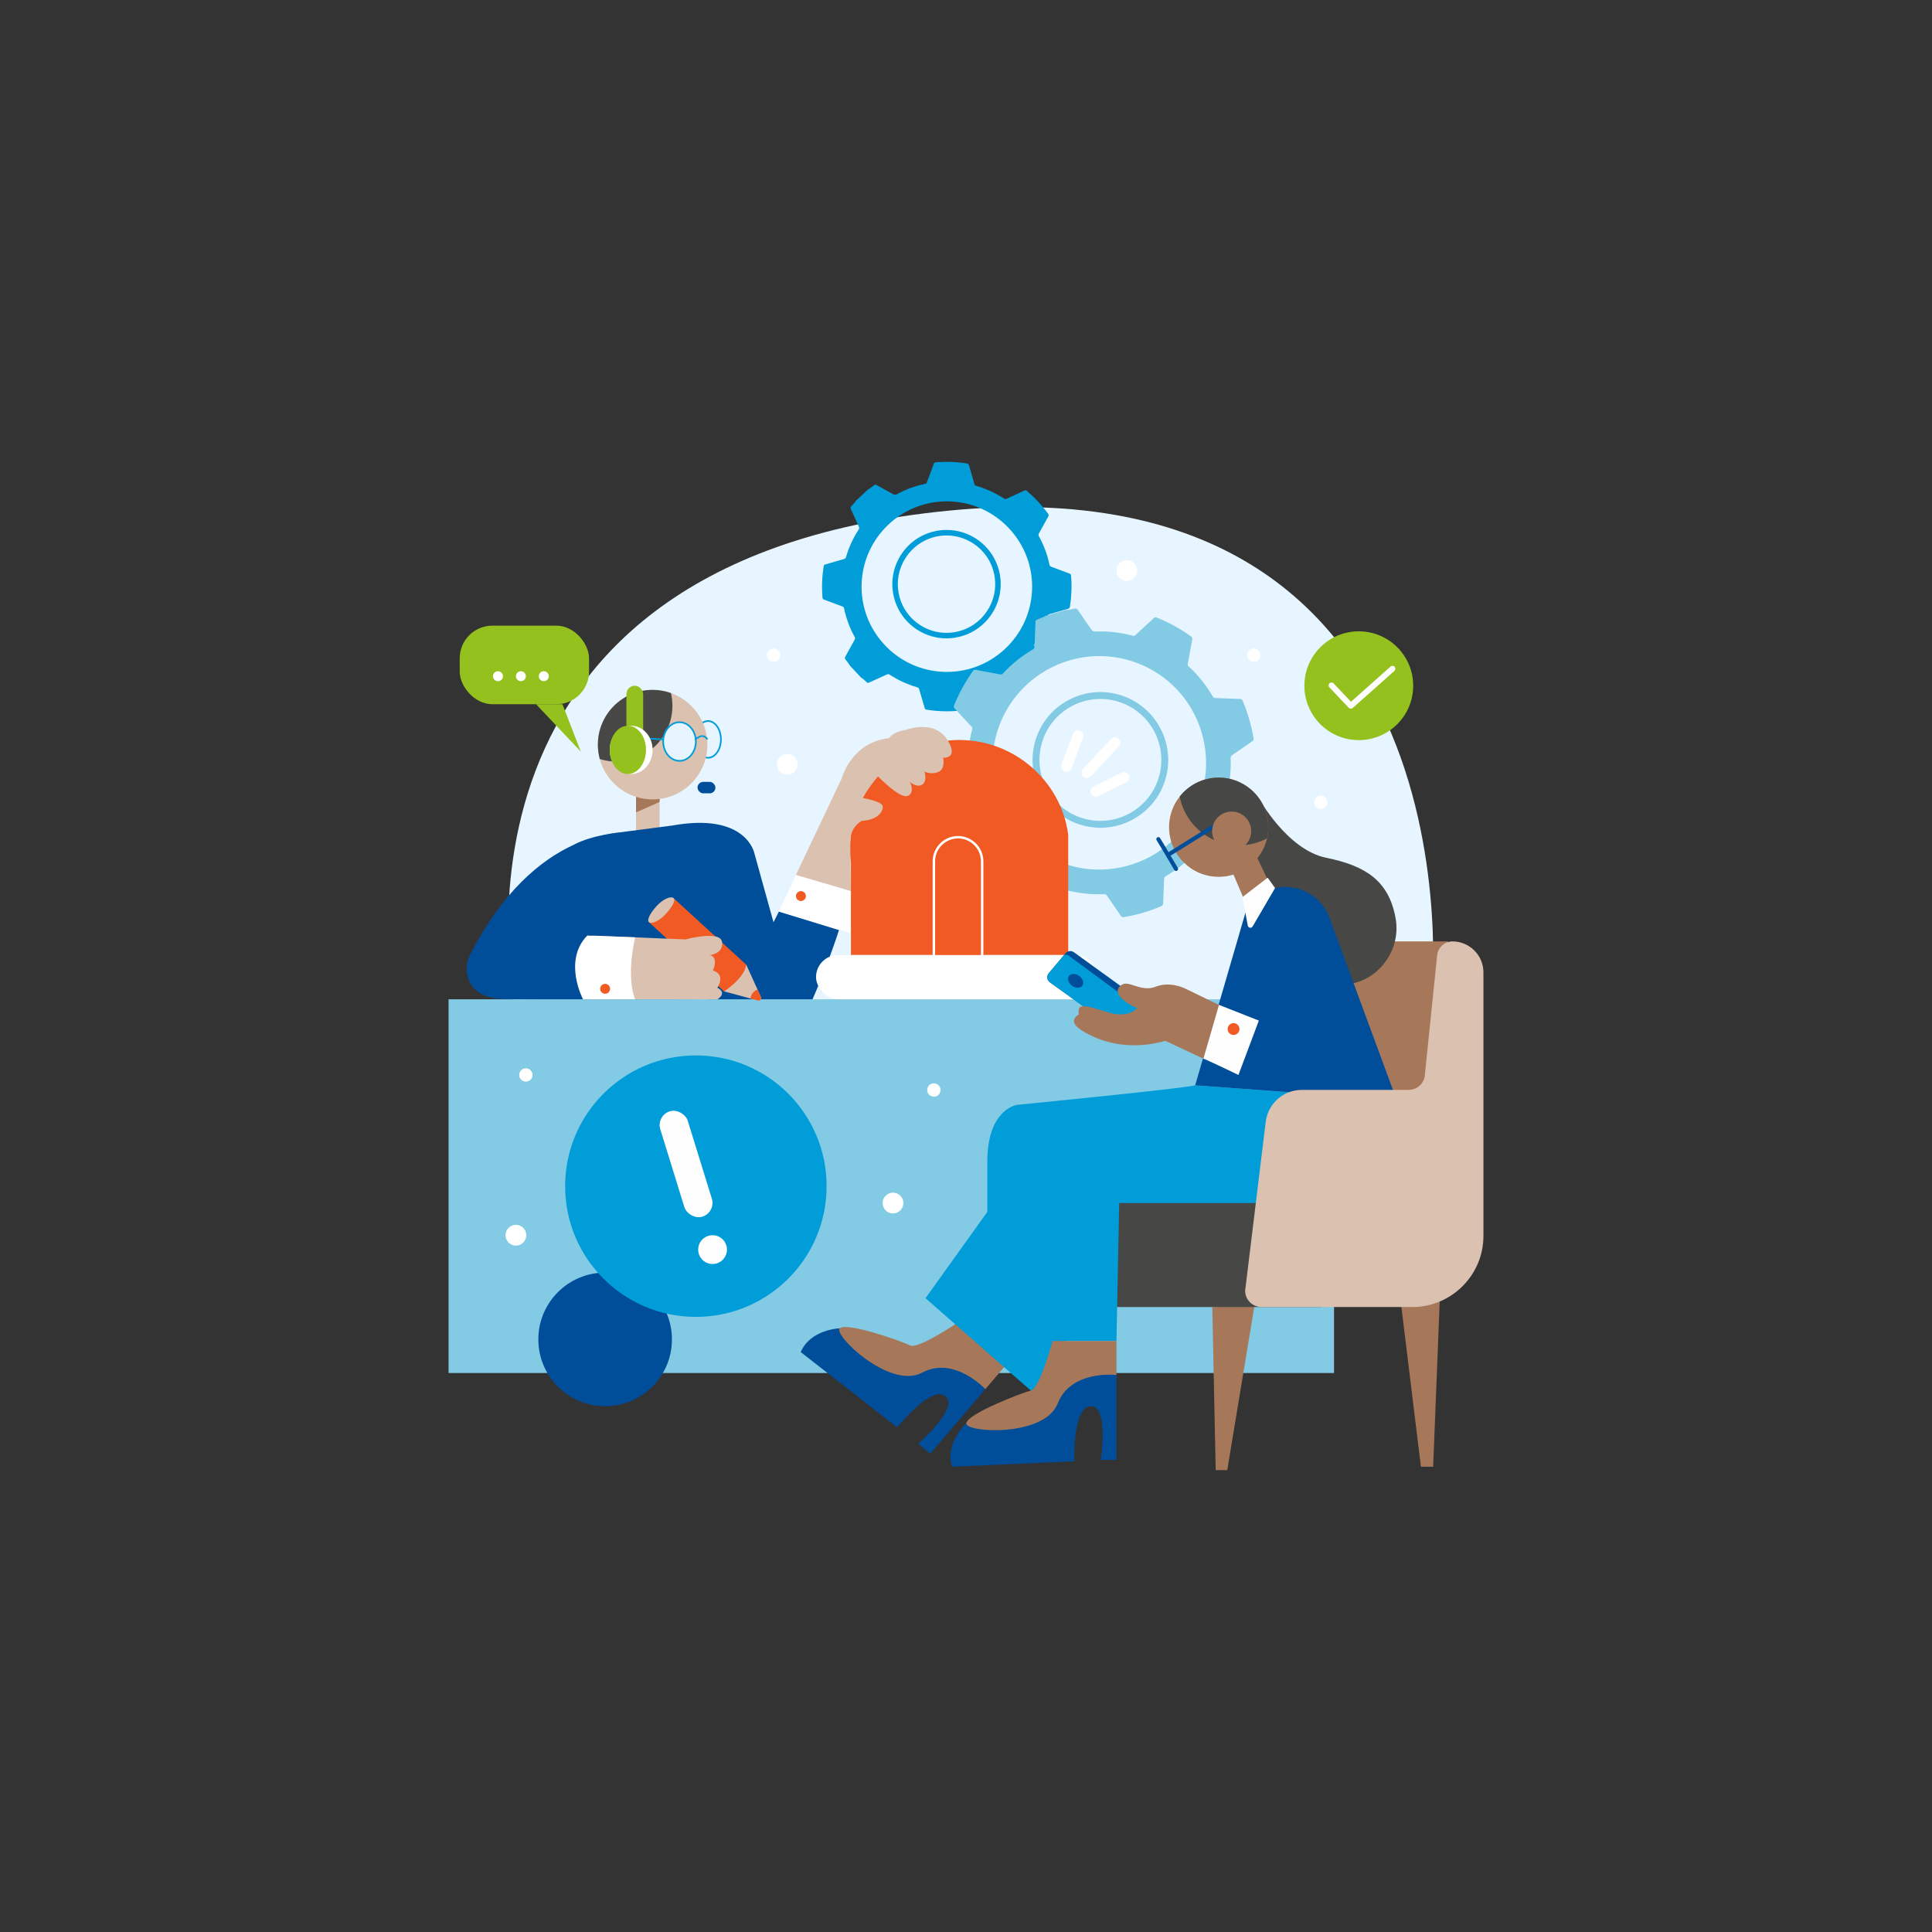 <?xml version="1.0" encoding="UTF-8"?><svg xmlns="http://www.w3.org/2000/svg" viewBox="0 0 1440 1440"><rect x="0" y="0" width="1440" height="1440" fill="#333333" stroke="none"/><defs><style>.cls-1{fill:none;isolation:isolate;}.cls-2{fill:#004e9a;}.cls-3{fill:#f15a22;}.cls-4{fill:#e6f5ff;}.cls-5{fill:#fff;}.cls-6{fill:#fffeff;}.cls-7{fill:#009dd9;}.cls-8{fill:#83cae5;}.cls-9,.cls-10{fill:#a67859;}.cls-11{fill:#dbc1b0;}.cls-12{fill:#95c11f;}.cls-13{fill:#474746;}.cls-10{mix-blend-mode:multiply;}</style></defs><g class="cls-1"><g id="Layer_1"><path class="cls-8" d="m933.52,671.57s-7.42,11.8-.94,23.36l7.09-19.76-6.15-3.6Z"/><path class="cls-4" d="m384.73,755.89s-77.13-336.41,322.58-375.3c399.71-38.88,359.84,361.76,359.84,361.76l-266.28,183.91-416.14-170.37Z"/><ellipse class="cls-4" cx="527.73" cy="551.11" rx="9.6" ry="13.69"/><path class="cls-7" d="m527.73,565.41c-5.63,0-10.21-6.42-10.21-14.3s4.58-14.3,10.21-14.3,10.21,6.42,10.21,14.3-4.58,14.3-10.21,14.3Zm0-27.38c-4.96,0-8.99,5.87-8.99,13.08s4.03,13.08,8.99,13.08,8.99-5.87,8.99-13.08-4.03-13.08-8.99-13.08Z"/><polygon class="cls-11" points="474.05 590.41 491.63 590.41 491.63 618.15 474.05 620.28 474.05 590.41"/><path d="m536.97,588.98h-9.75v-1.07h9.75c3.24,0,5.87-2.63,5.87-5.87v-6.94c0-3.24-2.63-5.87-5.87-5.87h-23.45c-3.24,0-5.87,2.63-5.87,5.87v6.94h-1.07v-6.94c0-3.82,3.11-6.94,6.94-6.94h23.45c3.82,0,6.93,3.11,6.93,6.94v6.94c0,3.82-3.11,6.94-6.93,6.94Z"/><polygon class="cls-10" points="491.63 597.72 491.63 590.41 474.05 590.41 474.05 605.5 491.63 597.72"/><circle class="cls-11" cx="486.42" cy="555.02" r="40.81"/><path class="cls-13" d="m445.61,555.02c0,3.71.51,7.31,1.43,10.72,3.94,1.24,8.13,1.9,12.48,1.9,23.01,0,41.66-18.65,41.66-41.66,0-3.24-.38-6.39-1.08-9.42-4.28-1.52-8.88-2.36-13.68-2.36-22.54,0-40.81,18.27-40.81,40.81Z"/><rect class="cls-12" x="466.91" y="511.1" width="12.47" height="40.9" rx="6.23" ry="6.23"/><rect class="cls-7" x="488.77" y="539.02" width="1.22" height="23.65" transform="translate(-89.1 1007.22) rotate(-86.65)"/><ellipse class="cls-5" cx="470.44" cy="558.91" rx="15.98" ry="17.98"/><ellipse class="cls-12" cx="467.98" cy="558.91" rx="13.51" ry="17.98"/><ellipse class="cls-4" cx="506.48" cy="552.71" rx="12.18" ry="14.4"/><path class="cls-7" d="m506.48,567.72c-7.05,0-12.79-6.74-12.79-15.01s5.74-15.01,12.79-15.01,12.79,6.73,12.79,15.01-5.74,15.01-12.79,15.01Zm0-28.81c-6.38,0-11.57,6.19-11.57,13.79s5.19,13.79,11.57,13.79,11.57-6.19,11.57-13.79-5.19-13.79-11.57-13.79Z"/><path class="cls-7" d="m518.27,551.65l-.56-1.08c.5-.26,1-.58,1.52-.92,2.3-1.49,5.16-3.34,8.62,1.09l-.96.75c-2.78-3.55-4.64-2.34-6.99-.82-.53.34-1.07.69-1.63.98Z"/><path d="m467.98,791.7c5.45-1.48,10.97-2.64,16.5-3.72,5.54-1.05,11.09-2.02,16.7-2.68-5.45,1.48-10.97,2.64-16.5,3.72-5.54,1.05-11.09,2.02-16.7,2.68Z"/><path class="cls-2" d="m580.55,679.44l-4.03,7.95-14.27-51.48s-6.01-30.57-61.07-20.62l-38.16,4.98s-21.49,1.89-35.57,9.46c-24.83,11.41-53.11,35.14-76.93,81.56-2.62,5.11-3.4,11.03-1.94,16.59,2.09,7.98,9.01,16.92,29.48,16.92l67.56,1.71,82.12-1.71,21.77,23.41s29.12,36.28,48.31-5.69c19.19-41.97,27.48-69.27,27.48-69.27l-44.74-13.83Z"/><path d="m491.63,864.75c.11-.16.06-.39.07-.58,0-.2-.01-.4-.02-.6l-.08-1.2-.2-2.4-.48-4.8-.99-9.6-1.96-19.21c-.62-6.41-1.25-12.81-1.81-19.23l-.84-9.62c-.24-3.21-.53-6.42-.74-9.63.46,3.19.84,6.38,1.26,9.58l1.14,9.59c.75,6.39,1.41,12.8,2.05,19.21.62,6.41,1.22,12.82,1.71,19.24.24,3.21.48,6.42.69,9.64l.24,4.83c.03.8.06,1.61.08,2.42v1.21c0,.2,0,.4-.02.6-.03.19,0,.42-.11.58Z"/><path d="m522.68,652.1c4.65,14.75,8.95,29.59,13.15,44.47,2.08,7.44,4.15,14.89,6.15,22.35,2.02,7.46,3.96,14.94,5.82,22.44-2.32-7.37-4.57-14.77-6.74-22.19-2.19-7.41-4.31-14.84-6.41-22.28-4.17-14.88-8.25-29.79-11.98-44.8Z"/><path d="m562.68,721.07c2.54-7.13,5.41-14.11,8.37-21.05,1.5-3.46,3.01-6.92,4.59-10.35,1.56-3.44,3.2-6.84,4.9-10.22-1.27,3.56-2.61,7.09-4.03,10.59-1.4,3.51-2.86,6.99-4.34,10.46-3,6.93-6.08,13.82-9.49,20.57Z"/><rect class="cls-2" x="519.9" y="582.76" width="13.34" height="8.54" rx="4.27" ry="4.27"/><path class="cls-7" d="m642.06,505.35c-3.04-3.28-6.08-6.55-9.12-9.83.06-.38-.2-.62-.4-.89-.77-1.01-1.49-2.07-2.31-3.04-.64-.76-.59-1.41-.13-2.24,2.33-4.18,4.59-8.39,6.91-12.57.4-.71.43-1.29.02-2.02-3.71-6.71-6.35-13.82-7.9-21.33-.15-.72-.47-1.11-1.17-1.37-4.63-1.71-9.24-3.48-13.87-5.2-.67-.25-.97-.6-1.03-1.34-.69-7.88-.36-15.73.87-23.54.12-.73.45-1.06,1.14-1.25,4.74-1.36,9.48-2.77,14.22-4.13.71-.2,1.06-.57,1.26-1.27,2.1-7.32,5.23-14.17,9.4-20.55.52-.8.56-1.43.16-2.29-2.01-4.34-3.94-8.71-5.93-13.06-.35-.75-.38-1.31.23-1.95.97-1.01,1.86-2.09,2.79-3.15.21-.23.44-.45.41-.8,3.24-3,6.48-6.01,9.72-9.01.35.06.58-.16.83-.35,1.12-.84,2.27-1.65,3.36-2.54.63-.52,1.15-.47,1.83-.1,4.11,2.28,8.26,4.5,12.36,6.81.99.56,1.76.61,2.78.05,6.67-3.67,13.76-6.25,21.22-7.77.55-.11.84-.37,1.04-.9,1.76-4.72,3.56-9.43,5.32-14.16.25-.67.63-.91,1.31-.97,7.81-.66,15.57-.38,23.31.85.87.14,1.29.5,1.54,1.35,1.34,4.7,2.73,9.38,4.09,14.07.18.64.5,1,1.17,1.19,7.41,2.15,14.36,5.32,20.83,9.55.64.42,1.16.47,1.87.15,4.46-2.05,8.95-4.06,13.41-6.11.69-.32,1.19-.25,1.76.23,5.96,5.08,11.26,10.76,15.87,17.09.5.69.51,1.23.1,1.97-2.34,4.2-4.61,8.44-6.95,12.64-.43.77-.45,1.36-.02,2.15,3.66,6.65,6.31,13.68,7.83,21.11.18.88.61,1.32,1.42,1.62,4.51,1.66,9,3.39,13.51,5.05.8.3,1.12.74,1.19,1.58.66,7.7.36,15.37-.83,23-.15.96-.52,1.42-1.47,1.69-4.58,1.29-9.13,2.67-13.7,3.97-.83.24-1.31.63-1.56,1.5-2.09,7.36-5.3,14.2-9.47,20.6-.42.65-.45,1.18-.13,1.87,2,4.34,3.94,8.72,5.96,13.05.43.93.37,1.57-.3,2.36-5,5.86-10.61,11.04-16.84,15.58-.7.51-1.26.57-2.04.13-4.26-2.38-8.57-4.7-12.84-7.07-.62-.34-1.11-.34-1.73,0-6.66,3.69-13.72,6.34-21.17,7.91-.96.2-1.45.65-1.78,1.56-1.63,4.47-3.35,8.9-4.99,13.37-.31.84-.76,1.16-1.63,1.23-7.83.65-15.63.35-23.39-.92-.66-.11-.97-.42-1.15-1.05-1.37-4.72-2.78-9.42-4.14-14.14-.23-.79-.63-1.21-1.43-1.44-7.29-2.12-14.11-5.26-20.47-9.39-.77-.5-1.39-.53-2.22-.15-4.44,2.05-8.9,4.04-13.34,6.06-.57.26-1.01.23-1.48-.21-1.07-.98-2.19-1.92-3.28-2.88-.24-.21-.45-.44-.8-.41Zm16.99-25c23.36,25.43,63.48,27.71,89.63,3.68,25.91-23.81,27.69-63.93,3.66-89.92-24.4-26.39-64.68-26.86-89.8-3.49-25.73,23.94-27.33,63.99-3.48,89.73Z"/><path class="cls-7" d="m705.4,475.79c-7.83,0-15.49-2.28-22.17-6.7-9-5.94-15.15-15.04-17.31-25.61-4.46-21.81,9.65-43.2,31.47-47.66,10.57-2.16,21.35-.08,30.35,5.86,9,5.94,15.15,15.04,17.31,25.61,4.46,21.82-9.65,43.2-31.47,47.66-2.72.56-5.46.83-8.18.83Zm.16-76.69c-2.44,0-4.9.25-7.35.75-19.6,4.01-32.29,23.22-28.28,42.82,1.94,9.5,7.47,17.67,15.56,23.01,8.09,5.34,17.77,7.21,27.27,5.27,19.6-4.01,32.29-23.22,28.28-42.82h0c-1.94-9.5-7.47-17.67-15.56-23.01-6-3.96-12.89-6.02-19.92-6.02Z"/><rect class="cls-8" x="334.33" y="744.82" width="659.99" height="278.55"/><path class="cls-8" d="m709.95,609.1c-1.56-5.37-3.13-10.75-4.69-16.12.28-.4.13-.81.05-1.22-.29-1.57-.5-3.15-.87-4.7-.29-1.21.12-1.91,1.11-2.58,4.95-3.37,9.84-6.81,14.78-10.19.84-.58,1.2-1.2,1.16-2.24-.39-9.59.65-19.03,3.12-28.31.24-.89.09-1.51-.54-2.18-4.22-4.52-8.39-9.08-12.6-13.6-.61-.66-.74-1.21-.4-2.07,3.65-9.21,8.42-17.8,14.18-25.85.54-.75,1.1-.93,1.98-.76,6.07,1.14,12.16,2.21,18.23,3.36.91.17,1.51-.04,2.13-.72,6.46-7.01,13.8-12.93,22.04-17.72,1.03-.6,1.43-1.29,1.46-2.47.19-5.98.48-11.96.69-17.94.04-1.04.31-1.69,1.36-2.05,1.65-.58,3.26-1.3,4.89-1.95.36-.15.74-.26.91-.67,5.31-1.54,10.62-3.09,15.93-4.63.36.26.74.15,1.13.08,1.73-.32,3.47-.57,5.18-.96,1-.23,1.55.11,2.1.91,3.32,4.86,6.72,9.67,10.01,14.55.79,1.18,1.62,1.67,3.09,1.62,9.53-.36,18.9.72,28.11,3.21.67.18,1.15.06,1.67-.42,4.62-4.3,9.28-8.56,13.89-12.86.65-.61,1.22-.66,2.01-.35,9.11,3.64,17.64,8.31,25.61,14.04.89.64,1.17,1.28.96,2.37-1.14,6.01-2.2,12.03-3.32,18.04-.15.82,0,1.4.64,1.98,7.09,6.57,13.09,14.02,17.95,22.37.48.83,1.04,1.18,2,1.21,6.15.2,12.29.48,18.43.69.95.03,1.47.39,1.84,1.25,3.82,9.03,6.56,18.36,8.17,28.04.17,1.05-.12,1.67-1,2.27-4.97,3.39-9.89,6.85-14.87,10.24-.91.62-1.27,1.27-1.23,2.4.36,9.49-.62,18.85-3.08,28.02-.29,1.09-.06,1.82.68,2.61,4.12,4.39,8.17,8.84,12.29,13.23.73.78.84,1.45.45,2.43-3.59,8.99-8.22,17.4-13.84,25.27-.7.99-1.38,1.3-2.59,1.07-5.85-1.13-11.71-2.14-17.56-3.24-1.06-.2-1.82-.04-2.59.8-6.46,7.06-13.9,12.92-22.16,17.74-.84.49-1.17,1.06-1.2,2.02-.2,5.98-.49,11.96-.66,17.95-.04,1.29-.47,1.97-1.67,2.47-8.88,3.75-18.07,6.4-27.58,7.99-1.07.18-1.72-.07-2.35-.99-3.43-5.06-6.95-10.07-10.4-15.11-.5-.73-1.05-1.01-1.94-.97-9.52.39-18.91-.6-28.13-3.03-1.19-.31-1.99-.09-2.87.74-4.33,4.08-8.74,8.08-13.08,12.16-.81.76-1.5.87-2.52.46-9.13-3.67-17.68-8.38-25.65-14.15-.68-.49-.85-1.01-.7-1.82,1.12-6.05,2.17-12.1,3.3-18.15.19-1.01-.03-1.71-.79-2.41-6.97-6.46-12.84-13.8-17.64-22-.58-1-1.26-1.37-2.4-1.41-6.11-.2-12.22-.48-18.33-.7-.78-.03-1.25-.31-1.54-1.06-.65-1.7-1.37-3.37-2.06-5.06-.15-.36-.26-.74-.67-.91Zm33.04-18.45c11.87,41.56,55.49,66.63,98.24,54.4,42.36-12.11,66.86-56,54.55-98.57-12.51-43.22-57.31-66.35-98.54-54.3-42.23,12.35-66.49,56.27-54.25,98.47Z"/><path class="cls-8" d="m820.26,616.98c-4.41,0-8.85-.58-13.22-1.76-26.92-7.25-42.92-35.04-35.68-61.96,3.51-13.04,11.89-23.93,23.59-30.67,11.7-6.74,25.33-8.52,38.37-5.01,26.92,7.25,42.92,35.04,35.68,61.96h0c-3.51,13.04-11.89,23.93-23.59,30.67-7.78,4.48-16.41,6.77-25.15,6.77Zm-.16-96.02c-7.85,0-15.61,2.06-22.59,6.08-10.52,6.06-18.04,15.84-21.2,27.56-6.51,24.19,7.87,49.16,32.06,55.67,24.19,6.51,49.16-7.87,55.67-32.06,6.51-24.19-7.87-49.16-32.06-55.67-3.93-1.06-7.92-1.58-11.88-1.58Z"/><polygon class="cls-5" points="580.55 679.44 593.26 652.1 639.62 665.77 633.54 695.4 580.55 679.44"/><path class="cls-3" d="m796.19,622.18c-5.23-39.87-40.03-70.64-81.33-70.64s-75.4,30.78-80.63,70.64h0c-.46,3.5-.7,7.06-.7,10.68s.24,7.19.7,10.68v68.27h61.08c6.26,1.55,12.81,2.37,19.55,2.37s13.29-.83,19.55-2.37h61.78v-89.64h0Z"/><rect class="cls-5" x="608.21" y="711.82" width="210.11" height="32.99" rx="16.5" ry="16.5"/><path class="cls-11" d="m539.66,738.94l25.42,6.81c1.47.39,2.74-1.1,2.11-2.49l-10.95-24.21s-14.08,5.91-16.58,19.89Z"/><path class="cls-3" d="m539.66,738.94s15.1-9.61,16.58-19.89l-54.24-49.66-18.3,17.95,55.96,51.6Z"/><path class="cls-3" d="m559.5,743.31c-.07.3-.11.6-.14.9l5.72,1.53c1.47.39,2.74-1.1,2.11-2.49l-2.57-5.68c-2.5.86-4.51,2.96-5.12,5.73Z"/><path class="cls-11" d="m502.01,669.39c1.84,1.68-.99,6.57-5.81,11.84-4.82,5.27-10.65,7.78-12.49,6.1s1.02-6.91,5.84-12.18,10.63-7.44,12.46-5.76Z"/><path d="m541.8,732.55c-8.75-7.49-17.24-15.25-25.67-23.08-4.2-3.93-8.39-7.87-12.54-11.86-4.16-3.98-8.26-8.02-12.3-12.11,4.37,3.75,8.69,7.55,12.95,11.42,4.28,3.85,8.5,7.75,12.72,11.67,8.41,7.86,16.75,15.78,24.84,23.97Z"/><path d="m549.33,723.39c-8.72-7.22-17.19-14.7-25.59-22.26-4.19-3.79-8.37-7.6-12.5-11.46-4.14-3.84-8.24-7.75-12.27-11.71,4.36,3.61,8.66,7.28,12.91,11,4.26,3.71,8.48,7.48,12.68,11.26,8.38,7.59,16.7,15.24,24.78,23.17Z"/><path class="cls-5" d="m732.96,714.57h-37.82v-72.56c0-10.43,8.48-18.91,18.91-18.91s18.91,8.48,18.91,18.91v72.56Zm-35.99-1.83h34.16v-70.73c0-9.42-7.66-17.08-17.08-17.08s-17.08,7.66-17.08,17.08v70.73Z"/><polygon class="cls-9" points="903.57 974.18 906.11 1095.74 914.72 1095.74 935.04 973.01 903.57 974.18"/><polygon class="cls-9" points="1044.38 973.01 1059.07 1093.21 1068.19 1093.21 1073.25 965.57 1044.38 973.01"/><polygon points="935.04 973.01 903.57 974.18 903.68 979.15 930.85 998.31 935.04 973.01"/><polygon points="1047.8 1001.01 1072.6 982.13 1073.25 965.57 1044.38 973.01 1047.8 1001.01"/><path class="cls-2" d="m596.8,1007.76l71.95,56.15s25.17-31.79,35.89-23.29c10.73,8.5-20.22,35.36-20.22,35.36l8.86,7.57,41.13-48.13-13.6-22.28-21.7-1.89-73.16-21.21s-21.86.64-29.15,17.73Z"/><path class="cls-9" d="m714.66,985.22s-30.35,20.7-36.34,17.58c-5.99-3.12-47-17.51-52.38-12.78-5.38,4.73,37.37,45.93,61.33,33.09s47.13,12.29,47.13,12.29l16.45-19.25-36.2-30.93Z"/><path class="cls-2" d="m709.58,1093.21l91.17-4.05s-1.52-40.52,12.16-41.03,7.6,40.01,7.6,40.01h11.65v-63.31l-24.82-8.1-17.73,12.66-69.39,31.4s-16.21,14.69-10.64,32.42Z"/><rect class="cls-9" x="980.56" y="701.67" width="98.77" height="121.82"/><rect class="cls-13" x="784.54" y="893.64" width="200.83" height="80.54"/><path class="cls-13" d="m938.02,594.49s21.01,38.88,50.59,44.88c29.58,6,46.55,17.31,51.58,44.95,5.03,27.65-18.85,52.41-42.73,48.82-23.88-3.58-69.4-108.8-69.4-108.8l9.96-29.85Z"/><polygon class="cls-7" points="738.45 899.72 689.82 967.59 772.13 1039.81 803.79 981.27 738.45 899.72"/><path class="cls-7" d="m890.81,808.93c-6.49,2.15-132.61,14.55-132.61,14.55,0,0-22.29,2.79-22.29,42.29v133.72h96.24l2.03-102.82h107.34l43.85-80.77-94.56-6.97Z"/><polygon class="cls-9" points="917.84 648.28 929.57 675.84 948.48 663.35 935.31 635.66 917.84 648.28"/><polygon points="937.08 639.37 930.17 639.37 917.84 648.28 922.94 660.27 938.28 641.89 937.08 639.37"/><circle class="cls-9" cx="908.34" cy="616.55" r="36.98"/><path class="cls-13" d="m898.91,580.8c-8.08,2.13-14.83,6.79-19.63,12.89.19.95.39,1.9.64,2.86,6.34,24.03,30.95,38.37,54.98,32.03,3.35-.88,6.51-2.14,9.45-3.68,1.32-5.68,1.32-11.75-.27-17.78-5.21-19.75-25.44-31.53-45.18-26.32Z"/><rect class="cls-2" x="865.96" y="621.73" width="54.15" height="3.04" transform="translate(-194.48 566.17) rotate(-31.91)"/><path class="cls-2" d="m876.55,649.16c-.52,0-1.03-.27-1.31-.75-4.9-8.35-12.39-21.05-13.07-22.02-.5-.63-.42-1.55.19-2.08.63-.55,1.59-.49,2.14.14.49.56,7.53,12.5,13.36,22.42.43.72.18,1.65-.54,2.08-.24.14-.51.21-.77.21Z"/><circle class="cls-9" cx="918.01" cy="619.46" r="14.56"/><path d="m921.48,610.12c-1.48,1.08-2.83,2.2-3.99,3.44-1.16,1.24-2.09,2.61-2.64,4.11-.53,1.5-.7,3.12-.49,4.78.19,1.67.69,3.36,1.25,5.11-1.29-1.31-2.26-2.95-2.81-4.79-.56-1.83-.53-3.93.15-5.8.69-1.87,1.98-3.44,3.48-4.59,1.51-1.14,3.23-1.96,5.05-2.26Z"/><polygon class="cls-2" points="929.57 675.84 890.81 808.93 1002.34 817.16 948.48 663.35 929.57 675.84"/><path class="cls-6" d="m896.62,788.98c1.65.25,26.45,12.22,26.45,12.22l15.2-40.52-29.98-11.8-11.68,40.1Z"/><path d="m923.07,801.2c4.74,1.47,9.4,3.12,14.04,4.84,2.32.84,4.62,1.75,6.93,2.63l6.89,2.73,6.85,2.84c2.27.98,4.55,1.93,6.81,2.94,4.52,1.99,9.02,4.06,13.44,6.3-4.74-1.47-9.4-3.12-14.04-4.84-2.33-.84-4.62-1.75-6.93-2.63l-6.89-2.74-6.85-2.84c-2.27-.98-4.55-1.93-6.81-2.94-4.52-2-9.02-4.06-13.44-6.3Z"/><path class="cls-2" d="m978.96,653.84h0c19.36,0,35.08,15.72,35.08,35.08v143.98c0,8.7-7.07,15.77-15.77,15.77h-19.31c-8.7,0-15.77-7.07-15.77-15.77v-163.29c0-8.7,7.07-15.77,15.77-15.77Z" transform="translate(-198.93 388.64) rotate(-20.25)"/><path d="m941.52,696.28c2.42,5.35,4.65,10.76,6.82,16.21,1.1,2.71,2.13,5.45,3.2,8.18l3.09,8.22,2.99,8.26c.96,2.77,1.96,5.52,2.88,8.3,1.89,5.54,3.71,11.11,5.34,16.75-2.42-5.35-4.66-10.76-6.82-16.2-1.1-2.71-2.13-5.45-3.2-8.18l-3.09-8.22-2.99-8.26c-.96-2.77-1.96-5.52-2.88-8.3-1.89-5.54-3.71-11.11-5.34-16.75Z"/><path d="m938.28,760.68c4.62,1.75,9.15,3.69,13.65,5.68,2.26.98,4.49,2.03,6.73,3.04l6.68,3.15,6.63,3.24c2.19,1.12,4.4,2.2,6.58,3.35,4.37,2.26,8.71,4.59,12.97,7.1-4.62-1.75-9.15-3.68-13.65-5.68-2.26-.98-4.49-2.03-6.73-3.04l-6.68-3.15-6.63-3.25c-2.19-1.11-4.4-2.2-6.58-3.35-4.37-2.26-8.71-4.59-12.97-7.1Z"/><path d="m946.58,839.44c-11.56,1.74-23.13,3.35-34.72,4.83-5.79.77-11.59,1.46-17.39,2.19l-17.4,2.08-17.41,1.97c-5.81.62-11.61,1.28-17.42,1.86-5.81.61-11.62,1.18-17.44,1.73-5.82.51-11.63,1.09-17.46,1.53,5.78-.9,11.57-1.68,17.35-2.52,5.79-.79,11.58-1.57,17.37-2.32,5.79-.77,11.59-1.46,17.39-2.19l17.4-2.08,17.41-1.97c5.81-.62,11.61-1.28,17.42-1.86,11.62-1.22,23.25-2.31,34.9-3.27Z"/><path d="m787.07,872.37c.6,10.59,1.08,21.18,1.42,31.77.2,5.3.33,10.59.49,15.89l.37,15.89.26,15.89c.05,5.3.14,10.6.15,15.9.04,5.3.04,10.6.02,15.9-.06,5.3-.06,10.6-.18,15.9-.34-5.29-.54-10.59-.81-15.88-.22-5.29-.44-10.59-.61-15.89-.2-5.3-.32-10.59-.49-15.89l-.37-15.89-.26-15.89c-.05-5.3-.14-10.6-.15-15.9-.08-10.6-.03-21.2.15-31.8Z"/><path class="cls-11" d="m1082.62,701.67h0c-5.9,0-10.84,4.46-11.45,10.33l-9.07,88.19c0,6.69-5.47,12.16-12.16,12.16h-79.72c-13.66,0-25.18,10.2-26.83,23.76l-15.34,125.91c0,6.69,5.47,12.16,12.16,12.16h112.53c29.11,0,52.93-23.82,52.93-52.93v-196.53c0-12.68-10.37-23.05-23.05-23.05Z"/><path class="cls-9" d="m784.54,999.5s-9.62,35.46-16.21,36.98c-6.58,1.52-47.11,17.22-48.12,24.31-1.01,7.09,58.25,10.64,68.13-14.69,9.88-25.33,43.81-21.27,43.81-21.27v-25.33h-47.61Z"/><path class="cls-2" d="m837.98,736.88l-37.54-27.12c-1.96-1.42-4.69-1.08-6.25.77l-12.51,14.88c-1.73,2.06-1.35,5.16.84,6.73l48.32,34.69c1.79,1.29,4.25,1.13,5.86-.38l14.33-13.42c2.23-2.09,1.86-5.72-.74-7.32l-12.31-7.57"/><path class="cls-7" d="m836.7,766.45l14.67-13.74v-.04s-54.92-40.43-54.92-40.43c-1.29-.95-3.09-.73-4.12.49l-10.66,12.67c-1.73,2.06-1.35,5.16.84,6.73l48.32,34.69c1.79,1.29,4.25,1.13,5.86-.38Z"/><circle class="cls-3" cx="919.41" cy="766.99" r="4.41"/><path class="cls-9" d="m908.55,749.01l-25.58-12.39s-10.81-5.4-21.61-1.18c-10.81,4.22-19.59-4.74-24.99-1.61s-3.71,8.11,1.86,12.29c5.57,4.18,9.45,5.14,9.45,5.14,0,0-6.08,8.16-21.95,3.26-15.87-4.9-23.3-7.68-21.61,1.56,0,0-8.61,4.48.68,10.91,9.29,6.43,31.91,17.75,63.82,8.8l28.33,13.28,11.6-40.07Z"/><ellipse class="cls-2" cx="801.71" cy="730.99" rx="4.52" ry="6.15" transform="translate(-263.13 938.85) rotate(-53.4)"/><path d="m804.13,756.08c.88.27,1.71.66,2.56.99.84.34,1.69.67,2.53.99,1.7.63,3.4,1.22,5.12,1.75,1.72.52,3.45,1.02,5.19,1.44l2.62.62,2.64.52c.88.19,1.77.3,2.65.46l1.33.22c.44.07.89.1,1.34.17l2.67.35c.9.07,1.79.15,2.69.25l1.35.13c.45.04.9.04,1.35.08l2.71.17c1.81.12,3.63.11,5.46.26-1.8.3-3.62.58-5.44.74-1.83.09-3.66.27-5.5.2-3.68.04-7.35-.42-10.98-1.04-3.62-.69-7.19-1.71-10.6-3.09-1.72-.67-3.38-1.48-5-2.33-.8-.46-1.6-.9-2.38-1.39-.39-.24-.77-.49-1.15-.74-.38-.25-.75-.53-1.15-.74Z"/><path d="m847.69,751.25c1.1-.07,2.19-.05,3.27,0,1.08.04,2.16.13,3.24.23,1.08.11,2.15.23,3.22.38l3.22.46c-1.07.28-2.19.32-3.28.33-1.09,0-2.18-.07-3.26-.16-1.08-.12-2.16-.25-3.23-.45-1.07-.2-2.14-.43-3.19-.78Z"/><polygon points="832.15 974.18 843.55 906.05 936.02 896.68 834.18 896.68 832.15 974.18"/><polygon points="735.92 903.25 735.92 999.5 784.54 999.5 734.41 1006.71 724.73 998.22 735.92 903.25"/><path class="cls-6" d="m944.84,654.16l-18.85,14.53,4.05,21.21c.34,1.77,2.69,2.17,3.6.62l16.72-28.64-5.52-7.71Z"/><path class="cls-11" d="m441.87,697.32s-15.05,19.75-2.03,47.5h94.86s7.83-4.43,0-8.64c0,0,6.71-9.76-3.36-12.81,0,0,4.58-9.66-2.14-11.54,0,0,10.31-.97,8.97-9.81-1.34-8.85-27.27-1.83-27.27-1.83l-69.04-2.87Z"/><path d="m380.36,695.4c10.27-.16,20.52.05,30.78.35,5.13.17,10.25.36,15.37.61,5.12.24,10.24.56,15.36.95-5.13.08-10.26.08-15.39,0-5.13-.06-10.26-.2-15.38-.34-10.25-.34-20.5-.77-30.74-1.56Z"/><path class="cls-5" d="m473.39,698.63s-7.01,28.6,0,46.19h-38.86s-15.14-28.71,3.17-47.5l35.69,1.31Z"/><rect class="cls-12" x="342.64" y="466.33" width="96.39" height="58.56" rx="24.33" ry="24.33"/><polygon class="cls-12" points="432.92 560.23 399.57 524.9 419.23 524.9 432.92 560.23"/><circle class="cls-5" cx="371.16" cy="504" r="3.71"/><circle class="cls-5" cx="388.24" cy="504" r="3.71"/><circle class="cls-5" cx="405.32" cy="504" r="3.71"/><path class="cls-11" d="m593.26,652.1l34.16-72.09s7.02-26.77,35.38-29.85c0,0,1.98-4.61,12.35-6.14,0,0,21.47-8.48,31.36,7.95,4.18,6.94,4.46,12.83-3.53,12.83,0,0,1.92,8.49-3.72,10.63s-10.22-.31-10.22-.31c0,0,3.2,9.76-4.27,10.52,0,0-4.12-.29-6.56-2.89,0,0,4.12,8.38-1.83,10.51s-22.06-14.69-22.06-14.69c0,0-8.63,10.62-11.33,16.22,0,0,14.48,2.28,14.94,6.25.46,3.97-3.97,10.15-15.56,10.79,0,0-8.09,3.92-8.57,14.08-.01.24-.02.49-.02.73-.11,10.71.46,37.52.46,37.52l-40.98-12.08Z"/><path d="m652.41,560.23c2.8.88,5.49,2.1,8.06,3.53,2.57,1.43,5.01,3.1,7.31,4.96,2.29,1.87,4.35,4.02,6.17,6.34,1.83,2.33,3.22,4.97,4.27,7.7-.39-.62-.77-1.25-1.14-1.87-.19-.31-.36-.63-.57-.93l-.64-.88c-.43-.58-.81-1.2-1.28-1.75l-1.38-1.67c-.22-.28-.47-.55-.72-.8l-.74-.79-.74-.79c-.25-.26-.52-.5-.78-.74-.53-.49-1.04-1-1.57-1.48l-1.65-1.4c-2.23-1.83-4.58-3.52-7.02-5.09-1.22-.78-2.46-1.54-3.72-2.26-1.25-.75-2.54-1.42-3.85-2.09Z"/><path d="m631.77,622.61c.55-1.18,1.23-2.27,1.96-3.33.73-1.06,1.51-2.08,2.36-3.05.85-.97,1.76-1.89,2.77-2.72.5-.42,1.04-.8,1.61-1.13.57-.31,1.22-.63,1.89-.54-.62.18-1.08.61-1.54,1.03-.46.42-.88.88-1.31,1.34-.85.92-1.67,1.88-2.51,2.83-.83.95-1.68,1.9-2.54,2.83-.86.94-1.74,1.86-2.7,2.74Z"/><path d="m662.81,550.15c3.05.86,6.01,2.07,8.84,3.54,2.83,1.47,5.53,3.2,8.01,5.24,2.46,2.04,4.7,4.42,6.41,7.16.84,1.37,1.56,2.83,2.08,4.34.48,1.53.82,3.1.9,4.69-.36-1.55-.81-3.05-1.46-4.47-.64-1.42-1.44-2.76-2.32-4.04-.89-1.27-1.9-2.46-2.97-3.58-1.06-1.13-2.22-2.18-3.42-3.17-1.19-1-2.44-1.94-3.73-2.82-1.28-.9-2.61-1.72-3.96-2.53-1.35-.8-2.72-1.57-4.12-2.29-1.39-.75-2.81-1.42-4.26-2.08Z"/><path d="m675.16,544.01c3.04.35,6.03,1.1,8.92,2.14,2.89,1.04,5.69,2.38,8.29,4.06,1.29.86,2.53,1.79,3.69,2.82,1.14,1.05,2.22,2.18,3.16,3.41.94,1.24,1.74,2.58,2.4,3.97.62,1.42,1.09,2.89,1.37,4.39-.55-1.43-1.12-2.83-1.9-4.12-.77-1.29-1.64-2.51-2.6-3.65-1.96-2.25-4.27-4.18-6.78-5.8-2.5-1.65-5.2-3-7.96-4.2-1.39-.59-2.8-1.14-4.23-1.64-1.42-.52-2.88-.97-4.34-1.38Z"/><circle class="cls-3" cx="596.96" cy="667.88" r="3.69"/><circle class="cls-3" cx="451.03" cy="736.99" r="3.69"/><path d="m629.97,603.23c.83-1.74,2.05-3.3,3.47-4.64,1.42-1.34,3.09-2.47,4.94-3.2.93-.35,1.89-.63,2.88-.78.99-.13,1.98-.19,2.97-.09,1.97.17,3.87.81,5.53,1.78-1.86-.51-3.72-.84-5.57-.83-1.84.03-3.66.37-5.36,1.06-.86.32-1.68.74-2.47,1.21-.8.46-1.55,1.01-2.3,1.57-1.47,1.16-2.83,2.47-4.08,3.93Z"/><circle class="cls-12" cx="1012.76" cy="511.1" r="40.55"/><path class="cls-6" d="m1006.83,528.2c-.57,0-1.14-.23-1.56-.67l-14.41-15.22c-.82-.86-.78-2.22.08-3.04.86-.82,2.23-.78,3.04.08l12.97,13.71,29.5-26.23c.89-.79,2.25-.71,3.04.18.79.89.71,2.25-.18,3.04l-31.06,27.62c-.41.36-.92.54-1.43.54Z"/><circle class="cls-2" cx="451.03" cy="998.31" r="49.79"/><circle class="cls-7" cx="518.66" cy="884.09" r="97.44"/><rect class="cls-6" x="500.66" y="826.46" width="21.43" height="82.19" rx="10.72" ry="10.72" transform="translate(-233.45 189.77) rotate(-17.18)"/><circle class="cls-6" cx="531.11" cy="931.38" r="10.72"/><circle class="cls-5" cx="586.81" cy="569.65" r="7.74"/><circle class="cls-5" cx="839.89" cy="425.28" r="7.74"/><circle class="cls-5" cx="934.39" cy="488.35" r="4.98"/><circle class="cls-5" cx="984.46" cy="597.96" r="4.98"/><circle class="cls-5" cx="576.6" cy="488.35" r="4.98"/><circle class="cls-5" cx="665.6" cy="896.68" r="7.74"/><circle class="cls-5" cx="384.53" cy="920.66" r="7.74"/><circle class="cls-5" cx="696.05" cy="812.45" r="4.98"/><circle class="cls-5" cx="391.95" cy="801.2" r="4.98"/><path class="cls-5" d="m810.04,579.99c-.99,0-1.97-.36-2.75-1.09-1.62-1.52-1.71-4.06-.19-5.69l20.99-22.42c1.52-1.62,4.06-1.71,5.69-.19,1.62,1.52,1.71,4.06.19,5.69l-20.99,22.42c-.79.85-1.86,1.27-2.94,1.27Z"/><path class="cls-5" d="m816.91,593.89c-1.48,0-2.9-.82-3.61-2.23-.99-1.99-.18-4.4,1.81-5.39l20.86-10.38c1.99-.99,4.4-.18,5.39,1.81s.18,4.4-1.81,5.39l-20.86,10.38c-.58.29-1.19.42-1.79.42Z"/><path class="cls-5" d="m794.99,575.17c-.47,0-.95-.08-1.41-.26-2.08-.78-3.13-3.1-2.35-5.18l8.5-22.66c.78-2.08,3.1-3.13,5.18-2.35,2.08.78,3.13,3.1,2.35,5.18l-8.5,22.66c-.61,1.62-2.14,2.61-3.77,2.61Z"/></g></g></svg>